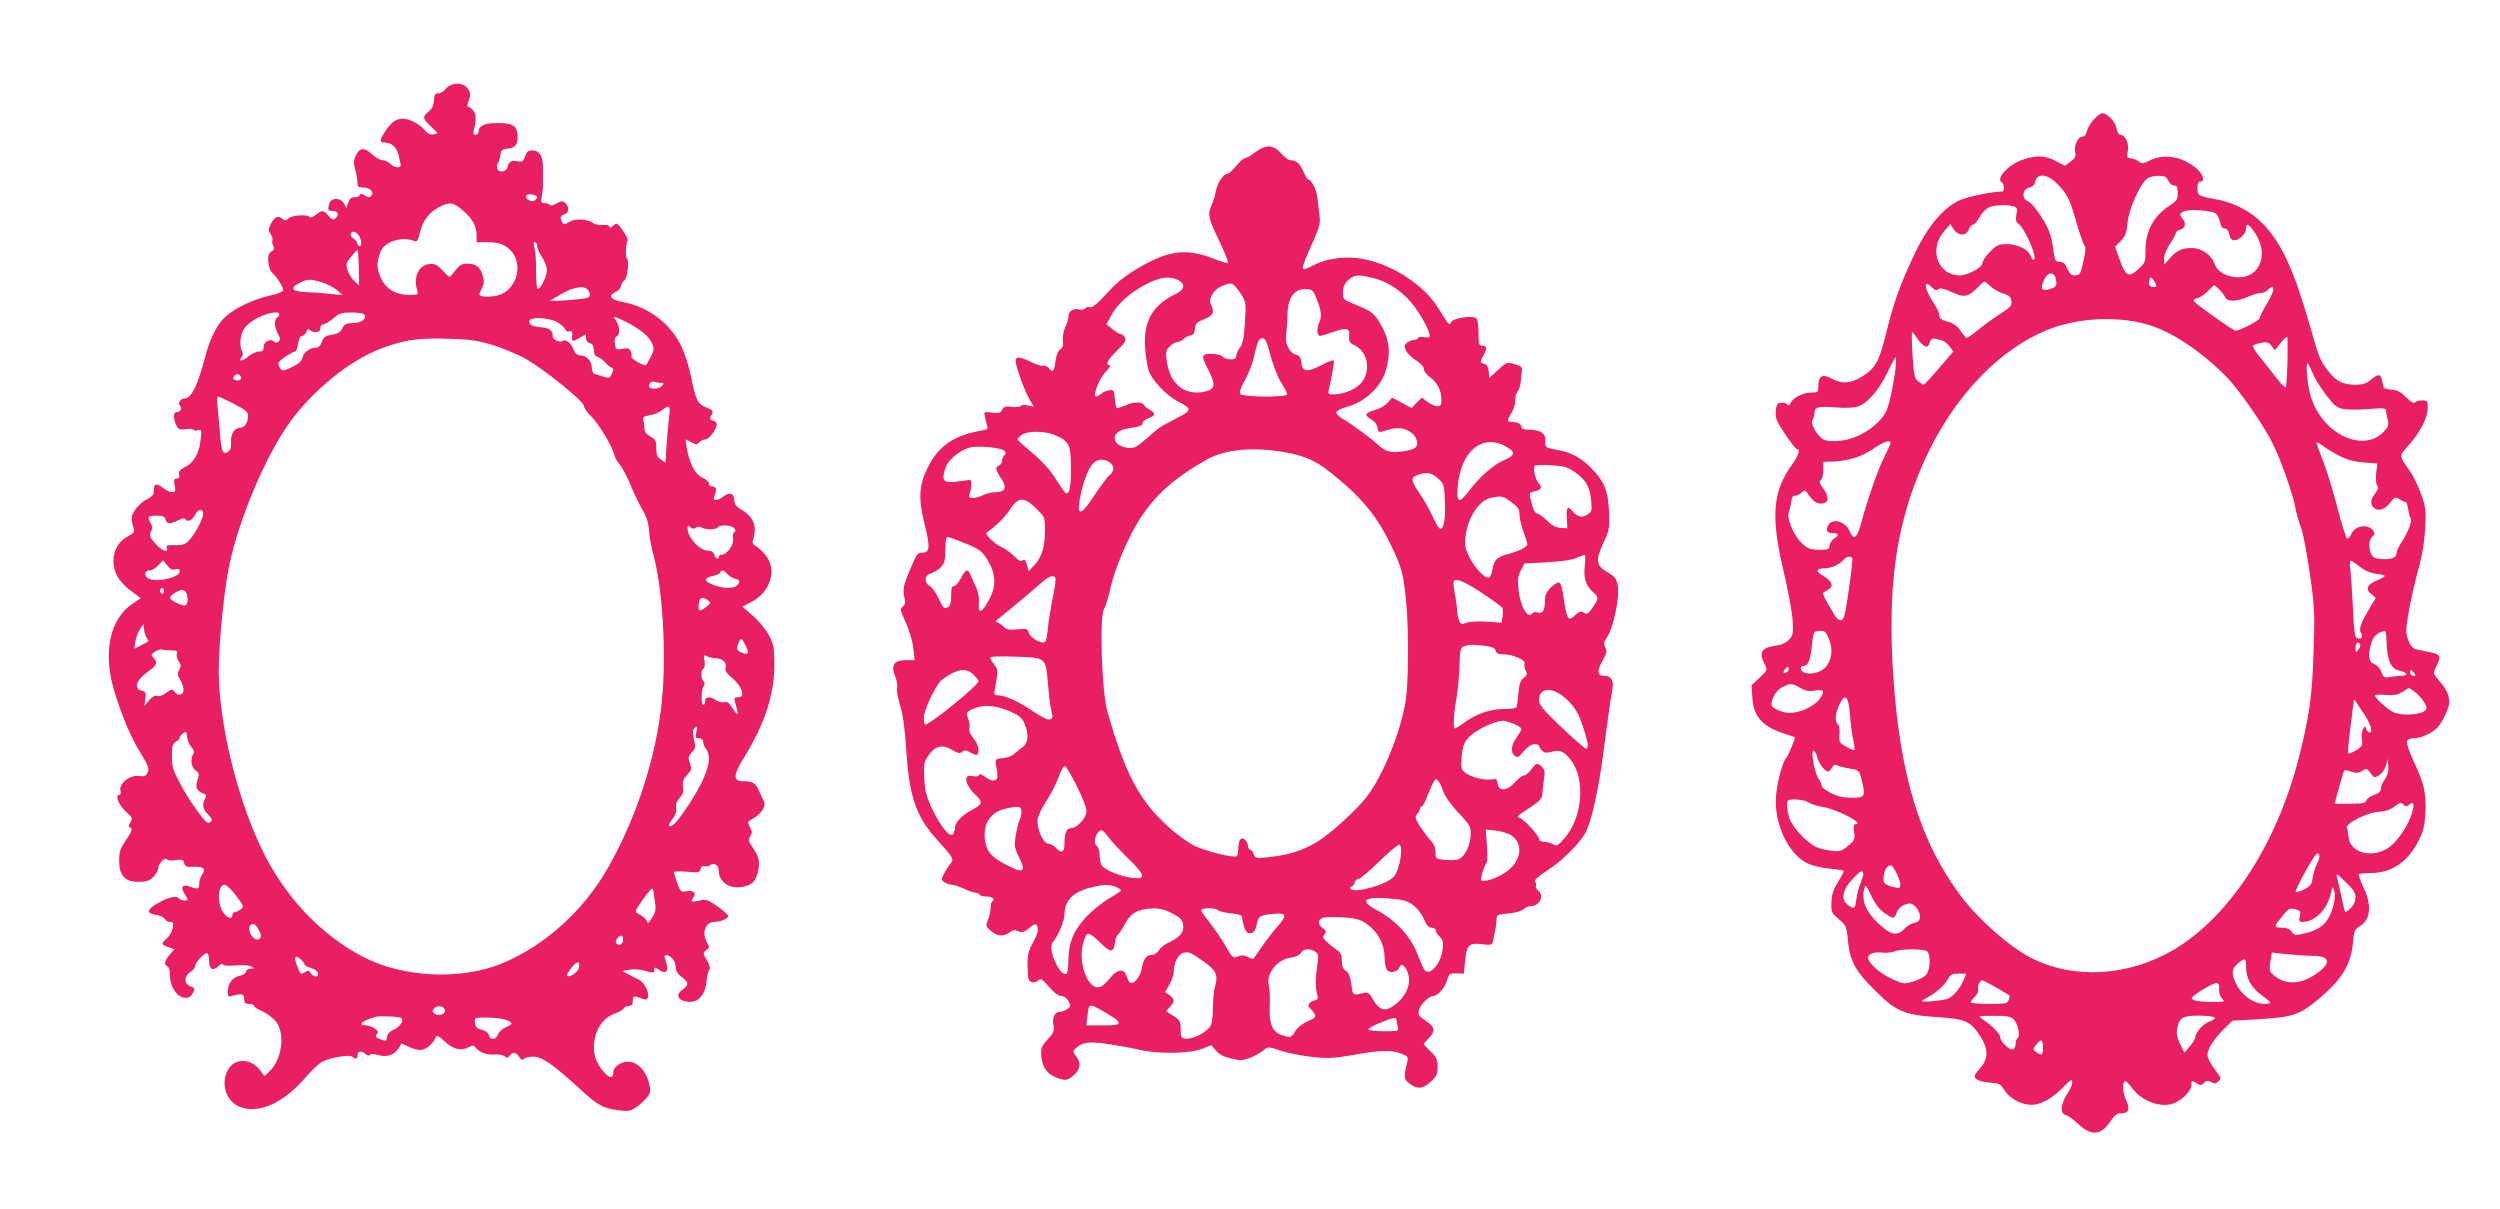 <?xml version="1.0" standalone="no"?>
<!DOCTYPE svg PUBLIC "-//W3C//DTD SVG 20010904//EN"
 "http://www.w3.org/TR/2001/REC-SVG-20010904/DTD/svg10.dtd">
<svg version="1.0" xmlns="http://www.w3.org/2000/svg"
 width="1280pt" height="619pt" viewBox="0 0 1280 619"
 preserveAspectRatio="xMidYMid meet">
<g transform="translate(0,619) scale(0.1,-0.1)"
fill="#e91e63" stroke="none">
<path d="M2281 5734 c-11 -14 -28 -24 -38 -22 -14 2 -19 -5 -21 -36 -2 -27
-11 -45 -28 -58 -32 -26 -31 -35 14 -77 37 -35 37 -35 12 -39 -17 -3 -31 4
-45 21 -21 26 -67 53 -100 58 -40 6 -70 -12 -101 -61 -34 -52 -33 -60 0 -60
31 -1 57 -25 66 -62 4 -18 9 -39 11 -47 6 -23 -28 -24 -50 -2 -12 12 -31 21
-43 21 -12 0 -36 14 -54 31 -38 37 -66 33 -84 -12 -10 -23 -10 -39 -1 -68 6
-21 11 -50 11 -65 0 -22 4 -26 29 -26 35 0 60 -25 42 -43 -9 -9 -17 -8 -33 2
-16 10 -23 10 -26 2 -2 -6 -14 -11 -27 -11 -17 0 -26 -8 -32 -27 l-10 -28 -12
23 c-16 31 -66 31 -75 0 -9 -35 -8 -38 19 -38 27 0 33 -21 12 -39 -11 -8 -19
-5 -35 14 -26 30 -32 31 -65 5 -14 -11 -28 -16 -31 -12 -9 16 -90 11 -109 -6
-13 -12 -20 -13 -29 -4 -21 21 -42 13 -60 -22 -15 -30 -15 -36 -2 -55 8 -12
12 -25 9 -31 -3 -5 -2 -18 4 -28 7 -14 5 -21 -9 -30 -15 -9 -19 -21 -16 -54 2
-23 10 -46 17 -52 22 -18 59 -74 59 -90 0 -9 -23 -19 -70 -30 -79 -17 -174
-62 -223 -105 -45 -40 -81 -111 -106 -206 -38 -148 -71 -215 -107 -215 -20 0
-35 -25 -23 -37 14 -14 3 -33 -17 -33 -17 0 -18 -30 -2 -66 11 -23 16 -26 50
-21 21 3 38 1 38 -3 0 -4 10 -6 21 -3 21 6 22 3 17 -43 -7 -72 -34 -122 -79
-144 -29 -15 -36 -24 -32 -40 4 -14 0 -20 -12 -20 -14 0 -16 -6 -11 -35 6 -30
4 -35 -12 -35 -11 0 -31 9 -45 20 -31 25 -47 25 -48 3 -1 -10 -2 -24 -3 -31 0
-6 -17 -20 -36 -30 -19 -9 -45 -33 -58 -52 -22 -33 -23 -45 -6 -102 3 -11 -7
-22 -32 -35 -69 -34 -94 -125 -54 -202 10 -21 42 -56 70 -76 l51 -38 -41 -27
c-121 -80 -156 -259 -91 -461 44 -138 81 -223 133 -308 38 -62 43 -77 34 -96
-8 -19 -16 -22 -46 -18 -45 6 -103 -40 -93 -75 3 -14 1 -22 -7 -22 -23 0 -1
-54 36 -87 32 -28 34 -33 22 -52 -11 -18 -11 -23 1 -30 10 -7 5 -20 -23 -61
-30 -44 -36 -61 -36 -106 0 -76 29 -109 98 -109 40 0 56 5 76 24 14 14 26 34
26 46 0 23 36 59 45 45 4 -6 23 -7 44 -4 33 5 39 3 44 -15 4 -17 12 -21 44
-19 56 2 68 -8 49 -38 -9 -13 -16 -35 -16 -49 0 -28 -6 -30 -46 -15 -38 15
-52 -1 -30 -34 9 -14 16 -28 16 -31 0 -10 -39 -5 -46 6 -9 16 -57 4 -109 -27
-55 -32 -57 -50 -6 -58 21 -3 41 -13 45 -21 3 -8 14 -15 25 -15 18 0 20 -5 15
-32 -4 -18 -17 -42 -30 -53 -31 -27 -30 -31 8 -44 l31 -11 -20 -23 c-29 -31
-36 -57 -18 -63 10 -4 15 -20 15 -48 0 -50 30 -103 64 -112 29 -7 42 -1 56 27
9 16 7 21 -15 29 -34 13 -34 52 0 74 14 9 25 23 25 32 0 17 44 64 60 64 5 0
10 -15 10 -33 0 -48 18 -62 47 -35 13 12 23 17 23 11 0 -7 22 -9 64 -6 37 3
71 1 82 -5 18 -11 18 -11 -3 -12 -13 0 -23 -6 -23 -14 0 -8 -13 -17 -29 -21
-39 -8 -63 -37 -64 -77 -2 -25 2 -32 13 -29 59 16 70 14 70 -13 0 -21 5 -26
25 -26 14 0 25 -4 25 -10 0 -5 20 -18 44 -28 24 -11 55 -35 70 -54 48 -63 29
-196 -36 -255 l-24 -23 -23 31 c-45 60 -126 63 -161 6 -45 -73 -12 -172 66
-197 93 -31 212 23 320 144 30 35 68 73 84 84 32 24 149 46 164 31 15 -13 26
-11 26 5 0 24 20 29 40 11 11 -10 20 -12 24 -6 4 6 18 6 39 0 56 -16 95 2 122
58 1 1 19 -7 42 -18 27 -13 50 -18 67 -13 25 6 59 39 69 67 3 7 18 0 39 -21
45 -43 87 -55 124 -35 24 12 30 12 39 0 18 -24 55 -39 95 -36 21 2 45 -2 53
-9 11 -10 17 -9 27 3 17 21 33 19 48 -6 10 -16 17 -18 25 -10 6 6 27 11 47 11
44 0 98 -37 231 -158 99 -92 127 -107 209 -117 48 -6 60 -3 89 17 19 13 43 35
55 51 18 25 19 31 8 75 -17 63 -60 106 -106 106 -39 0 -76 -27 -76 -55 0 -30
-18 -31 -44 -2 -53 57 -67 117 -46 195 15 51 53 94 98 109 20 6 41 18 45 25 4
8 17 14 27 14 15 0 20 7 20 26 0 27 6 28 52 9 49 -20 24 79 -26 102 -17 8 -42
20 -55 28 l-24 13 35 7 c19 4 53 2 74 -4 51 -14 54 -14 54 4 0 14 3 14 25 -1
41 -27 53 -3 29 60 -9 22 19 21 39 -2 10 -10 17 -30 17 -45 0 -18 10 -34 30
-49 37 -27 38 -41 3 -66 -31 -23 -26 -48 12 -58 63 -16 104 22 113 104 2 26 9
52 14 58 5 8 1 25 -13 48 -21 36 -21 37 -3 51 18 13 18 15 3 42 -28 49 -7 103
40 103 32 0 73 19 69 32 -3 7 -28 29 -57 49 -47 33 -57 36 -89 28 -42 -9 -50
-6 -33 15 19 23 3 39 -33 33 -31 -5 -33 -3 -49 43 -9 26 -17 51 -17 55 0 4 30
5 66 2 61 -6 66 -5 71 14 4 13 11 18 21 14 8 -3 20 -1 27 5 19 16 45 1 45 -27
0 -60 57 -98 125 -83 49 11 64 27 76 80 11 49 6 71 -28 122 -21 31 -23 39 -12
56 11 17 11 25 -1 46 -7 14 -11 27 -9 29 2 2 16 11 31 20 40 25 61 61 49 84
-5 10 -16 34 -25 54 -18 41 -32 49 -81 49 -52 0 -52 30 0 114 110 176 160 330
160 486 -1 83 -4 101 -28 147 -14 28 -51 73 -81 99 l-55 48 41 21 c98 49 137
158 84 234 -15 21 -38 44 -52 52 -19 10 -24 18 -19 34 23 69 4 119 -60 156
-24 14 -35 28 -35 44 0 37 -23 48 -53 25 -14 -11 -32 -20 -41 -20 -13 0 -14 5
-6 26 11 29 6 44 -16 44 -8 0 -14 7 -14 15 0 8 -15 21 -33 29 -37 15 -69 76
-81 154 l-6 43 29 -15 c25 -14 30 -14 41 -1 7 8 21 15 31 15 19 0 59 53 59 78
0 8 -9 16 -20 19 -15 4 -17 9 -10 23 14 27 13 28 -24 44 -44 18 -54 38 -77
153 -10 52 -33 124 -50 159 -56 117 -167 202 -298 227 -65 12 -81 33 -39 52
13 6 25 19 27 30 2 11 10 24 19 31 15 11 25 101 12 109 -8 5 -6 77 3 91 4 6
-7 30 -24 54 -29 40 -31 41 -50 24 -11 -10 -19 -12 -19 -5 0 7 -13 11 -34 9
-19 -1 -40 3 -48 9 -27 22 -95 26 -123 7 -23 -15 -28 -15 -36 -3 -14 22 -11
36 11 42 24 6 26 39 4 58 -13 11 -21 11 -45 -3 -16 -10 -31 -13 -34 -7 -4 5
-16 9 -27 9 -18 0 -20 4 -14 38 4 20 7 44 6 52 0 8 -1 44 0 78 2 72 -16 102
-57 102 -18 0 -27 -8 -35 -31 -9 -26 -14 -29 -37 -25 -31 7 -47 -2 -52 -29 -5
-25 -44 -32 -53 -9 -3 9 -2 22 3 28 5 6 11 25 13 41 2 25 8 31 33 33 43 5 55
19 55 62 0 55 -23 70 -103 70 -67 0 -97 -14 -97 -46 0 -8 -7 -14 -15 -14 -12
0 -14 6 -8 28 18 66 7 103 -35 118 -1 0 3 15 9 33 9 25 8 36 -5 56 -24 36 -86
35 -115 -1z m468 -550 c6 -5 -10 -24 -22 -24 -21 0 -40 17 -32 29 6 10 41 7
54 -5z m-381 -70 c51 -43 72 -81 72 -129 l0 -35 58 0 c39 0 67 -6 89 -20 109
-66 67 -243 -61 -257 -25 -3 -52 -3 -61 1 -14 5 -14 9 1 37 13 27 14 39 5 70
-13 43 -35 59 -80 59 -30 0 -42 -9 -75 -54 -13 -19 -15 -19 -49 18 -29 31 -41
37 -68 34 -54 -5 -83 -63 -64 -130 7 -28 7 -28 -39 -28 -70 0 -119 29 -146 87
-22 48 -23 80 -1 136 19 50 112 79 172 53 14 -6 19 3 29 44 14 59 47 103 99
130 52 27 72 25 119 -16z m-528 -135 c13 -23 13 -49 0 -49 -5 0 -10 6 -10 13
0 7 -9 18 -20 25 -11 6 -17 18 -14 26 7 18 31 10 44 -15z m910 -49 c0 -10 11
-36 25 -56 14 -20 25 -51 25 -68 0 -30 -32 -96 -47 -96 -5 0 -8 42 -8 92 0 51
-4 105 -9 121 -5 18 -5 27 3 27 6 0 11 -9 11 -20z m-913 -111 l1 -90 -24 22
c-13 12 -28 37 -34 55 -10 30 -9 37 17 69 15 19 30 35 33 35 3 0 6 -41 7 -91z
m-191 -74 c27 -8 63 -26 79 -40 l30 -26 -70 7 c-38 4 -95 8 -125 9 -65 2 -77
22 -27 46 42 21 54 22 113 4z m1362 -37 c7 -7 12 -19 12 -29 0 -13 -14 -17
-67 -22 -38 -4 -84 -7 -103 -7 l-35 1 60 34 c62 36 112 44 133 23z m-1578
-127 c0 -6 -4 -12 -9 -15 -18 -12 -18 -46 0 -80 14 -27 16 -36 5 -45 -9 -7
-16 -7 -23 0 -18 18 -53 1 -53 -27 0 -19 -5 -24 -24 -24 -14 0 -39 -12 -56
-26 -30 -26 -53 -27 -32 -1 7 8 7 18 2 27 -16 25 -11 83 9 116 11 18 41 42 72
58 53 26 109 35 109 17z m435 -1 c14 -22 -13 -43 -56 -44 -37 -1 -46 -5 -56
-27 -10 -20 -23 -28 -54 -33 -33 -5 -42 -12 -51 -36 -7 -21 -17 -30 -32 -30
-30 0 -64 -26 -68 -53 -2 -15 -18 -29 -52 -46 -46 -22 -51 -22 -62 -6 -7 9
-10 22 -8 28 6 14 71 57 85 57 5 0 12 18 15 40 4 25 12 40 21 40 7 0 17 10 22
22 5 14 10 17 15 10 4 -7 18 -12 32 -12 17 0 24 5 24 20 0 12 7 20 16 20 9 0
32 14 51 30 29 26 41 30 93 30 32 0 62 -4 65 -10z m1336 -36 c72 -35 124 -77
138 -113 11 -25 10 -35 -8 -70 -12 -23 -23 -41 -25 -41 -19 0 -76 34 -73 43 2
7 0 20 -5 30 -7 14 -16 16 -42 11 -32 -5 -34 -4 -38 26 -3 21 0 34 9 37 18 7
17 54 -3 81 -19 27 -19 28 47 -4z m-347 -4 c19 -12 37 -28 40 -36 4 -10 13
-14 22 -10 11 4 15 0 14 -17 -4 -38 -1 -40 35 -18 l35 20 0 -20 c0 -12 8 -23
20 -26 14 -4 20 -14 20 -34 0 -21 6 -32 23 -38 12 -5 29 -18 38 -29 9 -11 23
-22 30 -24 11 -4 11 -10 2 -31 -11 -24 -14 -25 -45 -15 -18 6 -39 12 -45 14
-7 2 -13 16 -13 30 0 35 -26 64 -57 64 -18 0 -28 9 -38 34 -14 33 -39 51 -56
40 -16 -9 -49 7 -49 24 0 30 -15 42 -57 46 -49 5 -63 12 -63 32 0 23 101 19
144 -6z m-339 -114 c50 -15 125 -46 169 -69 91 -49 306 -221 306 -246 0 -9 16
-33 36 -52 39 -38 107 -150 118 -195 4 -16 18 -40 30 -54 12 -14 37 -61 55
-105 18 -44 46 -101 61 -126 19 -32 30 -64 33 -105 2 -32 12 -86 21 -119 49
-177 69 -512 45 -751 -27 -283 -129 -599 -276 -857 -126 -222 -328 -403 -551
-493 -206 -82 -495 -69 -697 34 -220 111 -413 316 -529 563 -126 266 -215 642
-216 902 0 148 28 428 57 557 48 219 168 508 282 682 120 183 330 357 506 419
114 40 174 48 320 45 116 -3 155 -8 230 -30z m-1284 -179 c-5 -5 -17 -7 -26
-3 -14 5 -15 9 -5 21 10 12 16 13 27 4 9 -8 10 -16 4 -22z m2151 -17 c17 0 18
-3 8 -15 -12 -15 -51 -20 -63 -9 -11 11 5 35 20 30 8 -3 24 -6 35 -6z m-2185
-107 c59 -31 73 -42 73 -61 0 -34 -18 -62 -39 -62 -30 0 -51 -33 -48 -74 1
-28 -3 -41 -16 -50 -26 -16 -34 2 -41 98 -4 44 -9 105 -12 134 -4 28 -3 52 2
52 4 0 41 -17 81 -37z m2229 -65 c-4 -29 -9 -94 -13 -145 l-6 -92 -23 16 c-19
12 -24 24 -24 59 0 38 -4 45 -30 59 -20 10 -30 23 -30 38 0 12 -3 31 -6 43 -5
18 0 22 33 28 21 3 49 15 63 26 38 30 43 25 36 -32z m-2386 -500 c0 -27 -49
-115 -79 -142 -15 -14 -34 -19 -67 -17 -38 1 -45 -2 -40 -14 11 -29 -27 -15
-59 22 -28 32 -31 41 -22 61 8 17 8 29 -1 43 -20 31 -14 39 29 39 32 0 42 -4
46 -20 6 -24 24 -25 65 -4 22 11 33 13 38 5 10 -17 35 -4 50 25 17 30 40 31
40 2z m2523 -70 c8 7 18 7 27 2 20 -13 77 -13 85 0 9 15 71 12 84 -4 9 -11 9
-16 0 -21 -6 -4 -9 -19 -6 -34 6 -29 -31 -81 -58 -81 -8 0 -15 -4 -15 -10 0
-18 -18 -10 -23 10 -3 13 -14 20 -30 20 -44 0 -107 68 -107 116 0 13 3 14 15
4 11 -9 19 -9 28 -2z m-2664 -213 c15 5 21 2 21 -10 0 -37 -143 -62 -170 -30
-14 17 -5 35 19 35 10 0 28 12 42 26 l24 25 21 -26 c16 -20 27 -25 43 -20z
m2825 -24 c10 -11 28 -22 42 -25 21 -6 23 -9 14 -26 -14 -25 -73 -27 -130 -4
-48 19 -47 36 0 45 19 4 36 12 38 18 5 16 17 13 36 -8z m-2884 -86 c0 -8 -4
-15 -10 -15 -5 0 -10 7 -10 15 0 8 5 15 10 15 6 0 10 -7 10 -15z m114 -11 c12
-30 7 -64 -9 -64 -21 0 -75 28 -75 39 0 12 42 40 61 40 9 1 20 -6 23 -15z
m2670 -37 c18 -13 17 -15 -9 -35 -34 -27 -43 -22 -37 18 5 33 18 37 46 17z
m-2872 -195 c13 -15 13 -14 -31 -37 l-34 -17 6 37 c3 20 14 49 24 64 l18 26 3
-30 c2 -16 9 -36 14 -43z m3063 -32 c21 -41 19 -53 -7 -45 -35 11 -40 19 -29
48 13 34 17 34 36 -3z m-2938 -30 c28 0 34 -3 29 -16 -4 -9 0 -27 9 -40 13
-20 13 -27 3 -44 -11 -17 -10 -26 5 -51 9 -17 17 -39 17 -50 0 -28 -28 -35
-45 -13 -13 18 -14 18 -44 -3 -17 -14 -37 -20 -46 -16 -11 4 -25 -4 -42 -23
l-24 -29 5 37 c4 32 2 37 -20 42 -44 11 -24 59 44 105 35 24 40 42 17 64 -13
13 -12 17 8 30 12 9 28 14 35 11 8 -2 29 -4 49 -4z m2788 -40 c33 0 58 -24 50
-49 -4 -13 4 -27 27 -46 57 -47 77 -105 38 -105 -23 0 -24 -3 -10 -49 13 -47
7 -49 -20 -6 -17 27 -27 34 -41 30 -10 -4 -29 1 -41 9 -32 22 -58 20 -58 -4 0
-11 -4 -20 -9 -20 -13 0 -11 81 2 98 7 9 6 17 -1 24 -15 15 -15 55 -1 64 7 4
9 21 6 40 -5 31 -4 33 13 24 10 -5 31 -10 45 -10z m-100 -380 c-6 -26 -4 -30
14 -30 13 0 21 -7 21 -17 0 -10 7 -27 15 -37 35 -46 7 -138 -84 -279 -63 -96
-93 -128 -106 -115 -3 2 6 19 19 36 15 21 22 41 18 58 -3 17 3 33 18 49 17 18
21 32 17 57 -4 26 1 39 21 61 24 25 25 30 14 59 -10 28 -9 35 10 55 19 20 20
28 11 67 -7 31 -7 48 1 56 16 16 18 12 11 -20z m-2585 -75 c13 -14 16 -25 10
-35 -17 -26 -11 -68 11 -84 19 -13 20 -18 11 -46 -14 -38 -6 -59 25 -71 20 -7
22 -12 13 -28 -16 -31 -12 -53 15 -81 22 -23 24 -29 11 -39 -13 -11 -23 -2
-65 56 -28 37 -69 102 -91 145 -34 64 -40 85 -40 137 0 50 4 63 20 73 11 7 20
17 20 22 0 5 8 15 18 22 15 11 17 9 20 -19 2 -18 12 -41 22 -52z m229 -761
c39 -53 41 -57 24 -70 -10 -7 -24 -14 -30 -14 -7 0 -13 -7 -13 -15 0 -26 -30
-16 -50 18 -30 49 -24 137 10 137 9 0 36 -25 59 -56z m2138 14 c1 -13 5 -39 8
-58 4 -26 0 -44 -17 -70 -17 -27 -23 -31 -26 -17 -2 9 -17 24 -33 32 -29 15
-29 16 -12 43 29 46 65 92 72 92 3 0 7 -10 8 -22z m-2022 -188 c17 -32 13 -50
-10 -50 -20 0 -44 38 -38 61 8 28 30 23 48 -11z m1865 -49 c0 -24 -18 -37 -32
-23 -8 8 -7 16 2 27 17 21 30 19 30 -4z m-1646 -107 c9 -8 16 -19 16 -23 0 -5
15 -12 32 -17 18 -6 34 -17 36 -27 5 -23 -24 -22 -37 1 -8 14 -13 15 -31 4
-19 -12 -22 -10 -35 22 -24 56 -15 74 19 40z m1419 -42 c-5 -22 -49 -49 -60
-38 -3 3 7 21 23 41 28 38 48 36 37 -3z m-685 -214 c4 -21 -34 -34 -54 -17
-11 9 -12 15 -2 26 15 18 52 13 56 -9z m-222 -41 c13 -13 -8 -44 -39 -58 -20
-9 -33 -22 -35 -36 -4 -27 -3 -26 -37 -13 -22 8 -25 13 -16 24 9 11 7 18 -11
30 -12 9 -33 16 -45 16 -47 0 -15 27 52 44 25 6 123 1 131 -7z m533 -8 c39
-14 39 -23 0 -39 -17 -7 -35 -24 -40 -37 -10 -28 -39 -30 -46 -3 -3 12 -18 23
-37 28 -24 6 -32 14 -34 35 -3 27 -3 27 61 27 35 0 78 -5 96 -11z"/>
<path d="M10720 5578 c-16 -17 -32 -44 -35 -60 -4 -18 -13 -28 -25 -28 -22 0
-43 -48 -35 -81 5 -19 0 -29 -23 -46 l-29 -22 -48 25 c-56 28 -92 30 -161 9
-77 -23 -149 -98 -114 -120 12 -7 14 -45 3 -45 -53 -2 -161 -23 -206 -40 -86
-32 -170 -127 -240 -271 -75 -157 -110 -252 -148 -407 -36 -148 -54 -183 -117
-225 -60 -40 -109 -45 -161 -17 -49 28 -71 17 -71 -36 0 -32 -2 -34 -35 -34
-44 0 -90 -23 -106 -51 -8 -16 -13 -18 -19 -9 -4 6 -18 10 -31 8 -20 -2 -24
-9 -27 -44 -3 -35 4 -52 48 -117 28 -43 56 -77 61 -77 18 0 8 -31 -26 -79 -99
-137 -109 -265 -44 -541 23 -96 44 -210 47 -253 4 -71 3 -80 -18 -102 -15 -16
-39 -27 -69 -31 -73 -10 -87 -34 -56 -95 15 -29 15 -30 -26 -69 l-41 -39 4
-64 c6 -99 55 -151 176 -187 23 -7 42 -14 42 -15 0 -13 -34 -93 -44 -105 -19
-21 -45 -115 -52 -189 -15 -142 62 -308 164 -353 26 -12 77 -23 114 -26 38 -3
68 -8 68 -13 0 -4 -14 -30 -31 -57 -23 -38 -31 -63 -32 -102 -2 -49 0 -54 38
-86 37 -33 40 -39 46 -107 11 -108 36 -156 137 -256 110 -111 152 -128 327
-139 139 -9 166 -22 216 -100 40 -63 39 -113 -1 -159 -16 -18 -30 -37 -30 -42
0 -18 30 -31 79 -34 46 -3 54 -7 71 -35 24 -39 70 -69 121 -77 52 -9 116 21
179 85 43 44 50 48 50 28 0 -12 -12 -39 -26 -59 -33 -48 -37 -102 -9 -107 11
-2 41 -24 67 -48 66 -62 116 -57 164 16 21 31 33 40 56 40 37 0 45 22 24 66
-17 37 -21 89 -7 98 5 3 20 -11 35 -32 42 -60 127 -99 194 -87 49 8 112 64
112 100 0 25 1 25 24 10 22 -14 25 -14 40 0 12 13 20 14 37 5 17 -10 25 -9 37
4 15 14 14 18 -6 43 -12 16 -30 42 -39 60 -15 30 -15 35 1 72 10 21 40 60 67
87 l49 48 125 7 c197 12 221 21 345 129 97 86 139 162 147 265 5 58 9 67 34
82 57 34 64 106 20 200 -16 34 -27 64 -24 67 4 3 30 6 58 6 110 0 190 54 248
165 25 49 31 76 35 142 5 100 -6 151 -60 265 -22 48 -38 94 -35 102 4 10 18
16 37 16 35 0 97 29 121 56 26 30 59 101 59 128 0 37 -15 70 -51 110 -32 37
-32 37 -16 72 29 60 26 64 -53 79 -19 4 -43 9 -53 11 -23 7 -47 55 -47 96 0
44 33 211 66 328 16 60 28 132 31 195 5 90 3 108 -21 175 -15 41 -39 92 -54
113 -62 89 -61 78 -9 138 60 68 97 142 97 191 0 35 -2 38 -29 38 -17 0 -33 -5
-37 -11 -4 -7 -21 3 -45 27 -28 28 -47 38 -76 39 -20 2 -38 7 -39 11 -1 5 -5
21 -8 37 -8 34 -20 34 -58 2 -23 -19 -41 -25 -79 -25 -61 0 -98 18 -136 67
-44 56 -49 68 -97 238 -81 281 -144 419 -236 515 -68 71 -156 116 -257 132
-37 6 -71 16 -75 22 -14 20 -9 66 7 66 26 0 16 37 -17 66 -78 65 -170 80 -248
39 -27 -14 -33 -14 -52 0 -13 8 -31 15 -41 15 -17 0 -18 5 -13 36 8 39 -13 84
-38 84 -8 0 -17 15 -20 35 -7 34 -46 75 -73 75 -8 0 -27 -14 -43 -32z m-183
-333 c49 -51 60 -74 98 -206 15 -52 32 -99 37 -106 10 -12 6 -38 -13 -115 -8
-31 -14 -38 -35 -38 -19 0 -28 8 -40 35 -11 26 -20 35 -39 35 -21 0 -24 6 -30
48 -3 26 -10 65 -16 86 -15 55 -84 160 -114 174 -38 17 -31 66 10 73 11 3 21
13 24 24 9 52 63 47 118 -10z m565 20 c6 -14 19 -25 30 -25 14 0 18 -8 18 -38
0 -35 -5 -41 -52 -72 -72 -49 -113 -127 -113 -219 0 -64 -1 -67 -38 -100 -49
-44 -64 -36 -95 51 l-23 65 29 29 c24 24 30 41 35 94 7 72 65 200 101 226 11
8 38 14 58 14 31 0 41 -5 50 -25z m-794 -131 c20 -6 22 -11 16 -42 -5 -27 -3
-38 10 -47 36 -27 103 -185 78 -185 -5 0 -12 9 -15 19 -8 32 -66 61 -121 61
-43 0 -53 -4 -87 -39 -22 -21 -39 -47 -39 -58 0 -22 -75 -63 -116 -63 -113 0
-160 133 -80 226 l32 37 17 -27 c23 -35 64 -36 77 -1 5 14 15 25 22 25 7 0 22
17 33 37 11 21 31 43 45 50 27 13 90 17 128 7z m1034 -35 c9 -5 20 -25 24 -44
4 -24 12 -35 24 -35 11 0 20 -10 24 -30 4 -21 11 -30 26 -30 26 0 60 34 60 60
0 32 16 23 49 -28 67 -105 21 -222 -86 -222 -60 0 -110 28 -124 68 -16 47 -66
82 -118 82 -51 0 -77 -13 -113 -54 l-27 -31 -1 31 c0 18 12 49 30 75 16 24 30
49 30 55 0 7 9 14 20 17 29 7 35 34 14 58 -21 23 -12 36 31 42 38 5 114 -3
137 -14z m-818 -331 c10 -39 7 -46 -26 -57 -43 -15 -53 -2 -34 43 17 42 50 49
60 14z m516 -40 c0 -12 -28 -10 -35 2 -4 6 -4 19 0 28 6 16 8 15 21 -2 8 -11
14 -23 14 -28z m-851 -2 c15 -14 44 -31 66 -38 32 -10 41 -18 43 -40 3 -23 -5
-32 -55 -64 -32 -20 -82 -56 -111 -80 -30 -24 -57 -44 -62 -44 -4 0 -18 16
-31 35 -17 26 -36 39 -66 48 -33 8 -43 16 -43 32 0 11 -14 40 -30 64 -48 71
-55 126 -10 81 16 -16 25 -19 34 -11 10 8 28 4 71 -15 64 -29 81 -26 134 27
33 34 30 33 60 5z m1174 -18 c13 -13 26 -31 30 -40 9 -24 60 -23 116 2 24 11
53 20 66 20 12 0 28 7 35 15 7 8 16 15 21 15 17 0 8 -30 -26 -87 -19 -32 -35
-64 -35 -71 0 -12 -104 -67 -125 -65 -5 0 -59 35 -119 79 -106 77 -108 78 -79
86 16 4 42 21 58 38 16 16 30 30 31 30 2 0 14 -10 27 -22z m-373 -178 c127
-36 277 -135 412 -272 32 -32 97 -118 146 -192 71 -106 99 -160 139 -267 28
-74 57 -163 63 -199 7 -36 20 -85 31 -110 10 -25 30 -130 45 -235 25 -174 26
-206 20 -390 -7 -237 -22 -342 -77 -558 -113 -441 -354 -810 -640 -980 -231
-136 -511 -153 -729 -42 -110 56 -270 197 -361 318 -206 275 -310 611 -345
1117 -29 436 7 736 126 1035 142 356 386 632 660 745 151 62 353 74 510 30z
m-1175 -71 c11 -17 28 -35 38 -40 14 -8 19 -5 27 16 10 27 11 27 68 10 9 -3
25 -17 35 -30 l18 -25 -73 -85 c-40 -47 -76 -85 -79 -85 -4 0 -16 8 -28 18
-19 15 -22 32 -29 135 -4 64 -5 117 -2 117 3 0 14 -14 25 -31z m1897 -122 c-2
-67 -6 -126 -9 -130 -2 -4 -21 14 -41 40 -20 26 -58 74 -84 106 -27 32 -46 62
-43 67 3 4 21 11 42 15 31 6 39 3 53 -16 l17 -22 29 36 c15 20 31 34 34 31 3
-3 3 -60 2 -127z m-2007 -34 c-11 -89 -33 -191 -49 -221 -40 -75 -144 -141
-237 -149 -39 -4 -68 -1 -83 7 -32 17 -68 81 -56 100 6 8 10 25 10 36 0 30 20
35 110 28 49 -4 90 -2 113 5 49 17 108 84 151 175 20 42 39 76 42 76 3 0 2
-26 -1 -57z m2147 -47 c11 -22 40 -65 64 -97 40 -50 51 -58 89 -64 24 -3 82
-3 127 1 77 6 84 5 85 -12 1 -11 5 -32 9 -47 5 -23 1 -34 -22 -58 -108 -113
-322 -5 -375 189 -21 74 -26 197 -7 152 6 -14 20 -43 30 -64z m-2172 -334 c0
-5 -16 -39 -35 -77 -31 -63 -81 -204 -120 -347 -18 -65 -36 -74 -55 -28 -21
51 -89 70 -110 30 -14 -26 -5 -40 26 -40 29 0 31 -11 5 -27 -11 -7 -21 -23
-23 -35 -3 -21 -8 -23 -55 -23 -44 1 -58 6 -84 30 -46 43 -83 131 -70 164 6
14 11 40 13 56 2 19 8 29 17 27 7 -2 22 5 33 14 18 17 19 17 34 -4 28 -40 47
-53 73 -50 36 4 38 34 6 77 -19 26 -22 37 -12 43 6 4 12 27 12 50 l0 43 55 2
c78 4 148 27 205 68 47 33 85 45 85 27z m2300 -67 c38 -20 76 -29 124 -33 l68
-5 -6 -50 c-3 -30 -1 -56 5 -63 8 -10 5 -20 -10 -40 -24 -30 -27 -54 -9 -72
22 -22 56 -13 84 22 26 32 29 33 50 19 13 -8 27 -14 31 -13 4 0 10 -16 13 -37
3 -21 9 -43 13 -49 8 -14 -16 -74 -49 -123 -13 -20 -24 -44 -24 -54 0 -23 -30
-34 -81 -29 -32 3 -42 9 -50 29 -13 36 -11 64 7 85 14 14 14 21 4 32 -29 36
-92 25 -112 -19 -6 -14 -16 -24 -21 -22 -5 1 -27 70 -48 152 -21 83 -54 190
-73 240 -20 49 -36 94 -36 99 0 4 15 -3 33 -16 17 -14 57 -38 87 -53z m-2496
-523 c2 -4 -6 -77 -18 -162 -20 -135 -25 -155 -41 -155 -10 0 -23 9 -29 20 -6
11 -24 42 -40 69 -18 29 -26 51 -20 53 6 2 19 10 29 17 24 18 14 41 -30 67
-40 24 -38 39 6 39 33 0 79 20 98 44 14 17 37 21 45 8z m2598 -43 c26 -21 54
-33 84 -37 24 -2 44 -7 44 -11 0 -3 -18 -14 -40 -23 -51 -21 -61 -45 -29 -70
l23 -20 -22 -36 c-54 -89 -67 -122 -54 -142 13 -21 1 -36 -22 -27 -9 4 -15 46
-19 154 -4 81 -10 169 -13 196 -4 26 -3 47 1 47 4 0 25 -14 47 -31z m-2717
-374 c20 -51 15 -100 -16 -139 -21 -27 -74 -42 -108 -31 -24 7 -29 35 -6 35
21 0 34 30 41 96 8 81 9 84 43 84 26 0 32 -6 46 -45z m2854 -7 c2 -97 22 -144
67 -152 35 -7 47 -25 17 -25 -10 0 -36 -3 -58 -6 -38 -7 -41 -5 -52 24 -6 18
-22 35 -37 41 -30 11 -34 44 -14 110 11 36 34 55 69 59 4 1 7 -22 8 -51z
m-135 -17 c3 -4 -1 -17 -9 -27 -14 -18 -14 -18 -15 9 0 26 13 36 24 18z
m-2935 -142 c-19 -12 -24 -2 -8 17 9 11 14 13 17 4 3 -7 -2 -16 -9 -21z m3211
-4 c10 -12 10 -15 -4 -15 -9 0 -16 7 -16 15 0 8 2 15 4 15 2 0 9 -7 16 -15z
m-3145 -76 c27 -16 45 -20 75 -15 49 8 55 -2 27 -42 -26 -37 -100 -72 -152
-72 -40 0 -95 24 -95 42 0 32 25 75 54 89 43 22 50 22 91 -2z m3196 -73 c16
-27 17 -32 4 -45 -22 -22 -125 -27 -162 -7 -32 16 -93 72 -93 85 0 4 25 6 55
3 43 -3 61 0 87 16 l32 21 29 -21 c16 -11 37 -35 48 -52z m-2939 -66 c3 -47
11 -105 17 -130 5 -24 8 -47 5 -50 -3 -2 -22 5 -42 17 -35 20 -37 24 -34 63 2
24 -1 45 -6 49 -18 11 -17 55 3 98 32 68 49 53 57 -47z m2636 -2 c31 -48 42
-88 23 -88 -5 0 -12 8 -16 18 -6 16 -7 16 -17 -2 -6 -10 -8 -33 -5 -52 5 -30
2 -35 -29 -55 -19 -12 -38 -19 -41 -16 -3 3 2 62 11 131 9 69 16 131 17 138 0
7 5 5 12 -6 7 -10 27 -41 45 -68z m-2803 -217 c6 -29 39 -71 55 -71 5 0 14 9
20 20 8 15 15 18 28 11 9 -5 38 -12 63 -16 45 -7 47 -9 58 -48 25 -97 22 -102
-51 -101 -48 0 -74 7 -108 26 -25 13 -44 29 -43 34 1 5 -7 24 -18 41 -22 36
-40 151 -21 139 6 -3 13 -19 17 -35z m2906 -110 c-12 -16 -21 -38 -21 -49 0
-14 -10 -24 -35 -32 -19 -6 -36 -19 -39 -28 -5 -14 -19 -17 -84 -17 l-79 0 23
84 c13 46 25 85 27 87 2 2 18 -1 36 -7 25 -9 36 -8 55 4 22 15 24 14 43 -11
19 -26 20 -26 46 -10 14 10 29 32 34 50 l8 33 3 -38 c2 -26 -3 -46 -17 -66z
m-2954 -118 c13 -9 47 -20 74 -24 76 -12 221 -89 168 -89 -8 0 -10 -14 -6 -40
5 -37 2 -43 -31 -71 -34 -28 -41 -30 -91 -24 -30 3 -68 14 -85 25 -47 29 -103
91 -121 132 -14 35 -20 90 -11 99 12 11 82 6 103 -8z m3051 -15 c8 -8 15 -8
27 2 23 19 28 7 15 -41 -15 -57 -70 -140 -112 -173 -84 -64 -205 -37 -213 47
-2 20 -6 41 -9 46 -14 22 103 82 165 85 29 1 56 10 75 24 34 25 36 26 52 10z
m-445 -300 c-9 -18 -19 -51 -22 -73 -5 -34 -12 -43 -44 -59 -21 -10 -41 -16
-44 -13 -2 3 21 52 52 108 45 80 60 98 67 86 6 -11 3 -27 -9 -49z m-2153 -48
c11 -21 20 -48 20 -60 0 -17 -4 -19 -27 -14 -57 14 -65 23 -58 62 6 34 19 51
37 52 4 0 17 -18 28 -40z m-170 -5 c0 -8 -7 -29 -14 -47 -8 -18 -18 -54 -21
-80 -7 -53 -10 -55 -43 -32 -37 26 -30 76 19 129 43 47 59 55 59 30z m2520
-120 c0 -21 -9 -40 -25 -55 -14 -13 -26 -22 -28 -19 -2 2 -11 38 -19 79 -9 41
-19 86 -23 100 -6 21 1 17 44 -25 40 -38 51 -56 51 -80z m-2412 -79 c47 -33
51 -32 63 2 6 17 21 32 41 40 28 10 35 9 55 -10 13 -12 23 -33 23 -49 0 -22
-6 -29 -29 -34 -16 -3 -39 -17 -51 -31 -37 -39 -70 -32 -134 29 -61 57 -86
117 -72 172 7 29 8 28 37 -31 19 -41 41 -70 67 -88z m2301 46 c-23 -93 -61
-131 -153 -152 -44 -10 -50 -9 -63 10 -10 13 -25 20 -49 20 -36 0 -41 6 -21
31 56 71 55 71 87 64 28 -6 31 -10 25 -36 -6 -25 -4 -29 15 -29 64 0 128 67
145 150 7 33 8 34 16 12 6 -14 4 -42 -2 -70z m-2081 -244 c17 -17 15 -89 -3
-115 -9 -13 -38 -29 -67 -38 -50 -14 -53 -14 -107 11 -56 25 -104 64 -123 97
-14 27 16 45 66 40 23 -3 52 0 66 6 35 14 153 14 168 -1z m1977 -22 c89 -1 92
-40 8 -96 -74 -50 -149 -53 -207 -7 -27 22 -28 26 -22 72 l8 48 81 -9 c45 -4
105 -8 132 -8z m-345 -57 c0 -60 27 -107 84 -148 38 -27 46 -37 32 -39 -60
-12 -132 31 -166 99 -27 52 -25 79 8 106 37 31 42 29 42 -18z m-1447 -69 c-16
-38 -48 -76 -76 -92 -19 -10 -137 -22 -137 -13 0 2 15 12 33 21 40 21 85 61
102 94 11 21 21 25 53 25 l39 0 -14 -35z m169 -37 c35 -20 65 -38 66 -39 2 -1
1 -12 -3 -23 -6 -19 -14 -21 -101 -21 -52 0 -94 4 -94 8 0 5 9 17 20 27 12 11
20 28 18 39 -3 23 8 46 22 46 5 0 37 -17 72 -37z m1140 -6 c-2 -17 3 -36 14
-48 17 -19 16 -19 -47 -19 -71 0 -111 8 -107 21 5 15 112 79 128 76 10 -2 14
-11 12 -30z m-1054 -154 c23 -20 38 -88 22 -98 -5 -3 -10 -17 -10 -30 0 -12
-6 -25 -14 -28 -16 -7 -66 42 -66 65 0 16 -40 56 -90 90 -24 17 -23 17 56 17
64 1 86 -3 102 -16z m1029 9 c9 -5 1 -12 -22 -21 -34 -12 -75 -56 -75 -83 -1
-7 -13 -28 -28 -45 l-28 -33 -22 45 c-15 31 -20 54 -15 77 10 57 28 68 107 68
39 0 77 -4 83 -8z m-877 -158 c0 -37 -7 -41 -35 -20 -18 13 -18 14 1 38 24 32
34 27 34 -18z"/>
<path d="M6426 5410 c-22 -17 -45 -30 -52 -30 -7 0 -28 -18 -45 -40 -18 -22
-38 -40 -45 -40 -20 0 -53 -49 -59 -89 -3 -20 -13 -51 -21 -69 -22 -50 -18
-69 38 -184 28 -59 49 -111 45 -114 -3 -3 -35 6 -72 21 -137 54 -227 45 -378
-42 -77 -45 -115 -75 -169 -134 -50 -55 -75 -75 -88 -72 -10 3 -21 0 -24 -6
-4 -6 -18 -8 -32 -5 -29 7 -54 -10 -54 -38 0 -11 -7 -35 -16 -54 -9 -19 -14
-49 -12 -68 3 -24 -1 -37 -14 -45 -11 -7 -20 -29 -24 -61 -7 -53 -14 -60 -34
-35 -7 9 -20 14 -29 12 -9 -2 -37 7 -63 20 -57 28 -78 29 -78 5 0 -27 46 -154
71 -197 l22 -37 -30 6 c-17 4 -34 3 -37 -2 -3 -6 -24 -8 -45 -5 -32 4 -41 2
-50 -15 -9 -17 -17 -19 -52 -15 -42 6 -42 6 -36 -23 3 -16 9 -37 12 -46 5 -13
-1 -18 -32 -23 -139 -24 -219 -79 -273 -189 -46 -93 -49 -158 -15 -295 29
-117 26 -141 -16 -141 -21 0 -26 -7 -57 -80 -36 -86 -41 -106 -32 -146 7 -30
5 -40 -8 -50 -15 -11 -13 -18 15 -80 18 -40 35 -96 39 -131 l7 -63 -47 0 c-59
0 -76 -26 -53 -82 8 -19 13 -46 10 -60 -3 -14 5 -55 16 -92 14 -45 24 -118 31
-224 14 -234 49 -338 148 -450 93 -104 97 -110 81 -130 -8 -9 -23 -32 -33 -51
-18 -33 -18 -35 -1 -48 11 -7 28 -13 39 -13 12 -1 39 -9 61 -20 22 -11 48 -19
57 -20 9 0 20 -5 23 -10 3 -6 19 -10 35 -10 30 0 48 -14 31 -25 -6 -3 -10 -18
-9 -33 0 -15 -5 -42 -13 -60 -13 -32 -13 -35 14 -58 33 -28 63 -31 96 -8 17
13 28 14 45 6 19 -8 28 -6 52 14 36 29 40 29 47 3 4 -13 -5 -41 -23 -73 -23
-40 -29 -64 -29 -111 0 -33 2 -68 5 -77 6 -21 34 -24 52 -6 10 10 21 3 53 -35
26 -30 49 -47 63 -47 14 0 28 -10 37 -26 12 -23 12 -27 -6 -40 -10 -8 -26 -14
-36 -14 -28 0 -42 -27 -36 -67 6 -32 2 -41 -30 -76 -33 -37 -35 -43 -31 -89 6
-58 34 -93 90 -110 34 -10 42 -9 66 9 42 31 50 67 24 102 -20 27 -20 30 -4 44
36 32 66 36 169 21 54 -8 125 -21 158 -29 89 -22 252 -20 316 4 l51 20 24 -28
c15 -19 40 -32 78 -41 49 -11 59 -11 101 6 25 11 55 27 66 38 20 18 22 18 87
-4 37 -12 110 -26 164 -32 83 -8 112 -6 209 11 134 25 197 26 245 6 33 -13 36
-18 29 -42 -19 -79 -18 -89 13 -112 41 -29 65 -27 107 10 30 27 35 37 35 76 0
39 -5 50 -35 79 -19 18 -35 35 -35 38 0 3 11 16 25 30 36 36 32 59 -16 90 -36
24 -40 31 -34 54 6 27 50 71 71 72 24 0 61 41 72 78 11 37 14 39 49 38 l38 -1
6 62 c8 85 20 97 86 89 49 -6 53 -5 57 16 3 13 8 37 11 53 4 17 7 42 7 56 1
25 4 27 60 32 33 3 67 12 77 21 10 9 25 16 35 16 49 0 75 52 41 80 -9 7 -14
19 -11 25 2 7 0 17 -5 22 -6 6 21 29 71 62 72 47 160 135 189 190 28 51 65
216 88 391 25 189 35 265 49 343 7 44 -7 67 -43 67 -35 0 -38 24 -8 77 22 40
24 51 14 69 -10 19 -8 27 10 53 31 44 65 207 54 262 -7 37 -15 47 -53 69 -58
34 -62 61 -20 152 31 66 32 75 28 161 -5 107 -25 154 -93 222 -49 50 -102 79
-160 89 -73 13 -76 15 -73 49 4 37 -25 57 -84 57 -26 0 -38 5 -38 14 0 15 -21
26 -51 26 -24 0 -24 7 1 48 11 18 19 46 18 61 -1 16 4 36 11 45 8 9 15 31 17
49 1 18 4 43 6 56 3 21 -3 27 -37 37 -39 11 -41 10 -85 -30 l-45 -41 -3 34
c-2 23 -9 35 -23 38 -22 6 -23 10 -4 43 20 35 18 50 -5 50 -18 0 -20 7 -20 63
0 34 -4 68 -9 75 -12 19 -118 6 -131 -17 -12 -18 -5 -25 -71 79 -87 136 -293
251 -451 251 -75 0 -134 -13 -191 -43 -63 -32 -63 -29 8 130 30 68 36 91 31
125 -3 23 -7 63 -10 88 -4 45 -30 99 -47 99 -5 0 -16 18 -25 40 -16 41 -39 60
-69 60 -8 0 -29 16 -46 35 -40 45 -78 46 -133 5z m607 -644 c79 -19 158 -75
213 -151 43 -61 74 -122 74 -146 0 -7 -10 -9 -30 -5 -17 3 -30 1 -30 -4 0 -6
-8 -10 -18 -10 -10 0 -27 -6 -37 -14 -16 -12 -17 -18 -7 -40 6 -14 29 -37 52
-51 24 -15 40 -33 40 -44 0 -11 14 -29 30 -41 38 -27 60 -69 60 -115 0 -29 -4
-35 -20 -35 -12 0 -34 10 -51 22 l-29 22 -27 -26 -26 -27 -50 27 -50 26 -21
-25 c-12 -14 -40 -31 -63 -37 -55 -16 -60 -27 -24 -48 19 -11 31 -27 33 -43 2
-17 8 -25 18 -22 8 2 31 8 51 14 58 16 119 -10 133 -58 9 -33 -9 -48 -71 -56
-61 -9 -89 -2 -128 34 -35 33 -139 109 -178 131 -20 11 -36 27 -35 35 2 8 25
20 51 27 93 24 176 100 202 186 25 84 20 151 -16 219 -39 73 -52 84 -136 118
-68 28 -68 28 -67 67 1 28 9 44 28 61 31 27 49 28 129 9z m-1003 -9 c42 -21
37 -50 -14 -74 -117 -57 -163 -141 -153 -277 3 -39 11 -88 17 -110 15 -50 91
-131 152 -162 72 -37 72 -44 -5 -84 -88 -45 -95 -50 -143 -94 -27 -23 -58 -48
-69 -54 -28 -14 -85 -1 -101 24 -20 29 5 61 54 69 71 12 82 15 82 29 0 8 14
19 30 25 36 12 38 26 8 42 -13 7 -27 18 -31 25 -10 18 -49 18 -94 -1 -19 -8
-39 -15 -44 -15 -4 0 -9 21 -11 48 -3 43 -5 47 -27 44 -14 -1 -32 -9 -41 -17
-9 -8 -22 -15 -28 -15 -20 0 15 91 49 126 18 19 28 34 21 34 -25 0 -10 30 38
76 40 39 47 50 39 66 -5 10 -15 18 -22 18 -7 1 -25 12 -42 25 l-30 25 25 46
c32 59 97 117 180 160 69 35 119 42 160 21z m293 -32 c8 -8 25 -30 36 -49 20
-32 21 -43 15 -138 -5 -78 -11 -109 -25 -127 -11 -13 -19 -32 -19 -42 0 -14
-7 -19 -29 -19 -16 0 -34 6 -40 14 -6 7 -31 14 -56 14 -53 1 -56 -8 -24 -71
37 -72 41 -95 16 -112 -12 -8 -42 -15 -68 -15 -86 0 -143 62 -156 167 -5 44
-2 53 18 71 12 12 30 22 40 22 9 0 22 6 29 14 6 8 21 16 33 18 17 2 23 11 25
35 3 27 9 34 48 49 46 18 54 36 34 75 -15 27 13 76 53 93 42 19 53 19 70 1z
m413 -52 c29 -68 34 -104 18 -135 -14 -28 -11 -68 5 -68 4 0 34 9 67 20 71 25
85 21 82 -22 -3 -28 2 -34 31 -48 60 -30 80 -120 38 -181 -25 -37 -90 -68
-146 -68 -31 -1 -33 1 -27 27 15 60 29 143 24 147 -3 3 -33 -9 -67 -27 -71
-36 -94 -32 -99 20 -2 22 -9 32 -27 36 -34 9 -58 59 -50 104 3 21 6 60 6 87 0
95 32 145 90 145 35 0 40 -4 55 -37z m-231 -303 c12 -47 36 -108 53 -136 18
-28 32 -56 32 -63 0 -16 -222 -15 -238 1 -8 8 -3 26 22 72 19 34 40 88 47 121
16 76 26 97 47 93 11 -2 22 -29 37 -88z m-1100 -409 c70 -32 77 -47 78 -163 2
-108 -10 -152 -32 -127 -7 8 -30 43 -53 78 -25 39 -70 87 -115 124 -40 33 -73
63 -73 68 0 4 10 15 22 23 31 22 123 20 173 -3z m2310 -60 c45 -26 42 -43 -10
-65 -53 -21 -127 -85 -181 -156 -55 -72 -68 -68 -60 23 16 181 129 270 251
198z m-2573 -19 c9 -9 9 -15 0 -24 -7 -7 -12 -20 -12 -29 0 -9 -7 -19 -15 -23
-21 -8 -19 -21 11 -66 32 -47 21 -70 -31 -70 -18 0 -46 -7 -61 -15 -16 -8 -40
-15 -53 -15 -20 0 -22 3 -16 23 12 37 11 72 -2 70 -7 -2 -37 -6 -67 -9 -66 -8
-76 4 -57 66 15 50 89 107 146 112 58 4 143 -6 157 -20z m1434 -7 c118 -21
171 -47 279 -139 138 -116 209 -210 284 -373 35 -77 44 -110 56 -209 17 -137
19 -398 5 -529 -17 -150 -109 -388 -196 -506 -52 -71 -192 -199 -265 -242 -75
-44 -136 -63 -237 -75 -72 -8 -74 -8 -83 15 -5 13 -13 23 -19 23 -5 0 -10 8
-10 19 0 10 -7 24 -16 32 -20 17 -34 -2 -34 -48 0 -17 -4 -34 -8 -37 -16 -10
-158 25 -217 54 -33 16 -94 61 -138 101 -146 135 -217 269 -308 589 -28 102
-41 485 -16 523 8 12 22 58 31 100 20 97 91 265 151 359 83 127 179 212 345
306 91 51 235 65 396 37z m-889 -57 c19 -15 16 -45 -5 -60 -10 -7 -44 -52 -76
-100 -66 -102 -91 -114 -80 -40 11 80 44 173 70 199 26 26 61 26 91 1z m2373
-43 c59 -41 79 -74 86 -143 6 -56 5 -61 -19 -77 -27 -18 -51 -12 -77 19 -23
29 -32 17 -28 -36 l3 -53 -34 2 c-23 1 -44 12 -70 37 -20 20 -42 36 -49 36
-13 0 -25 25 -36 77 -7 29 -5 32 23 38 34 7 39 20 17 44 -16 19 -28 76 -18 86
4 4 42 5 84 3 64 -4 84 -9 118 -33z m-698 -34 c32 -29 33 -32 36 -124 4 -93
-8 -145 -28 -132 -6 4 -22 32 -36 63 -14 31 -43 83 -65 114 -46 68 -48 83 -11
96 46 17 70 13 104 -17z m376 -122 c35 -26 42 -36 42 -65 0 -18 9 -57 20 -86
11 -29 20 -58 20 -65 0 -14 -47 -37 -106 -52 -50 -13 -65 -30 -73 -78 -3 -20
-11 -38 -17 -40 -21 -7 -72 47 -100 103 -23 47 -26 62 -20 110 11 93 67 180
126 194 56 13 64 12 108 -21z m-2432 -33 c43 -43 44 -44 44 -111 0 -86 -16
-138 -54 -178 l-29 -32 -9 33 c-7 26 -12 31 -22 23 -9 -8 -20 -3 -42 20 -16
18 -48 40 -70 50 -35 16 -84 65 -72 73 46 31 93 77 118 116 43 67 74 68 136 6z
m-361 -179 c73 -31 83 -38 113 -87 42 -71 44 -133 4 -204 -37 -67 -55 -72 -50
-14 2 27 -3 58 -14 79 -9 19 -21 46 -27 62 -15 37 -27 34 -51 -13 -11 -22 -27
-40 -35 -40 -11 0 -15 -12 -15 -50 0 -38 -4 -52 -19 -60 -17 -9 -22 -4 -44 44
-14 30 -35 59 -46 65 -31 17 -28 57 5 65 14 4 37 18 50 31 20 21 24 34 24 90
0 46 4 65 13 65 7 0 48 -15 92 -33z m3169 -115 c-7 -63 5 -100 45 -136 27 -24
26 -32 -5 -77 -22 -33 -29 -36 -45 -26 -15 9 -23 7 -43 -12 -39 -36 -43 -28
-64 113 -4 27 -13 51 -19 54 -7 2 -26 -10 -43 -26 -23 -23 -30 -40 -30 -69 0
-49 -12 -67 -38 -59 -11 4 -23 2 -27 -4 -21 -34 -62 36 -70 120 -5 52 -3 72
12 100 l18 35 115 6 c70 4 129 12 150 22 19 8 39 16 43 16 4 1 5 -25 1 -57z
m-2710 -60 c3 -5 -3 -49 -13 -98 -10 -49 -22 -122 -26 -162 -5 -53 -11 -72
-22 -72 -27 0 -70 29 -76 51 -5 20 -11 21 -58 17 -40 -4 -55 -2 -69 12 -10 10
-24 20 -31 22 -8 3 -12 7 -9 10 3 2 46 38 95 78 50 41 109 91 132 112 41 37
66 47 77 30z m2185 -79 c55 -36 102 -71 104 -77 3 -6 2 -25 0 -43 l-5 -31 -73
5 c-42 3 -86 1 -104 -5 -29 -10 -33 -9 -41 13 -5 13 -9 32 -9 42 0 10 -2 29
-4 43 -21 121 -21 120 6 120 15 0 68 -28 126 -67z m16 -270 c35 -4 49 -11 53
-25 3 -13 14 -18 38 -18 49 0 116 -29 110 -47 -3 -8 -1 -24 5 -36 10 -17 8
-24 -10 -38 -17 -14 -23 -32 -27 -80 -3 -35 -7 -66 -10 -71 -3 -4 -32 -8 -64
-8 -70 0 -141 -25 -202 -69 -23 -17 -46 -31 -51 -31 -7 0 -4 77 6 130 10 53
19 136 20 204 2 68 5 80 22 87 26 10 51 10 110 2z m-2265 -78 c15 -16 20 -40
25 -110 4 -49 10 -108 15 -130 12 -53 12 -52 -6 -59 -9 -3 -44 14 -88 44 -72
49 -140 80 -177 80 -22 0 -22 -1 -8 73 9 52 8 60 -10 84 -12 14 -21 30 -21 36
0 6 47 8 125 5 108 -3 128 -7 145 -23z m-355 -70 c14 -13 25 -28 25 -32 0 -22
-248 -223 -274 -223 -3 0 -6 16 -6 35 0 41 63 172 93 195 75 56 124 64 162 25z
m3047 -136 c38 -40 52 -66 73 -130 27 -85 30 -105 17 -113 -4 -2 -60 46 -125
108 -101 97 -117 116 -117 143 0 71 82 66 152 -8z m-2854 -54 c41 -19 56 -32
67 -59 24 -56 20 -102 -11 -123 -14 -10 -34 -26 -44 -35 -10 -9 -36 -18 -57
-20 -41 -3 -40 -2 -27 -74 8 -43 -19 -53 -60 -23 -20 15 -31 18 -34 11 -2 -7
-13 -10 -29 -6 -54 14 -46 -42 16 -100 34 -33 30 -46 -23 -73 -46 -23 -86 -64
-86 -87 0 -12 -5 -28 -10 -36 -15 -22 -64 36 -108 130 -29 61 -36 89 -40 155
-3 72 -1 84 20 115 35 51 70 60 120 32 32 -19 42 -21 54 -11 12 10 21 9 43 -4
16 -9 31 -14 35 -10 14 14 5 53 -20 82 -17 20 -24 39 -21 51 3 11 0 33 -6 50
-13 34 -11 37 40 56 48 18 111 10 181 -21z m2574 -62 c21 -9 38 -20 38 -24 0
-5 -11 -25 -25 -45 -29 -42 -32 -76 -9 -94 13 -11 20 -8 45 23 20 24 39 37 55
37 13 0 24 -4 24 -9 0 -5 7 -16 15 -24 12 -12 23 -13 50 -6 42 12 64 2 99 -44
75 -100 58 -296 -35 -400 -33 -38 -40 -41 -58 -29 -11 6 -32 12 -46 12 -15 0
-25 6 -25 15 0 16 -76 99 -100 108 -13 5 -12 8 4 19 10 7 40 27 65 44 36 24
46 38 48 60 1 16 4 50 8 75 6 36 4 49 -10 62 -23 23 -30 22 -55 -13 -12 -16
-28 -30 -37 -30 -8 0 -29 -16 -46 -35 -40 -45 -84 -49 -89 -7 -2 18 -8 26 -18
23 -44 -10 -121 8 -152 36 -18 16 -20 26 -14 82 6 70 22 94 85 133 40 25 98
47 125 48 11 0 37 -8 58 -17z m-2238 -319 c27 -54 49 -111 49 -127 0 -34 -48
-87 -79 -87 -24 0 -34 -23 -34 -82 0 -43 -16 -50 -45 -18 -10 11 -27 20 -37
20 -27 0 -62 81 -55 127 3 18 23 60 44 91 22 32 49 86 62 121 13 36 27 61 34
58 7 -2 34 -48 61 -103z m1853 24 c6 -7 16 -30 23 -51 7 -23 39 -67 76 -107
58 -61 64 -71 64 -110 0 -49 -24 -106 -54 -125 -14 -9 -39 -11 -73 -8 -53 5
-53 6 -53 40 0 22 -8 42 -22 56 -13 13 -37 45 -55 72 -28 44 -30 51 -18 66 8
8 15 21 15 27 0 7 3 12 8 12 4 0 12 12 19 28 50 122 51 124 70 100z m-2137
-154 c0 -14 -4 -33 -10 -43 -5 -10 -14 -45 -19 -77 -9 -54 -8 -63 16 -112 38
-76 23 -86 -63 -41 -81 41 -105 71 -112 137 -7 78 31 134 104 151 70 16 84 14
84 -15z m446 -131 c15 -21 61 -70 102 -110 88 -85 91 -108 15 -97 -62 8 -141
42 -153 65 -6 10 -10 33 -10 52 0 19 -7 40 -15 47 -16 13 -12 43 7 68 16 19
23 15 54 -25z m2064 9 c63 -47 48 -135 -33 -189 -46 -31 -111 -52 -123 -40 -6
6 15 76 28 91 4 5 4 45 1 89 l-6 80 54 -6 c29 -4 65 -15 79 -25z m-566 -83
c-2 -46 -19 -106 -36 -126 -33 -41 -206 -90 -222 -64 -4 6 -3 11 3 11 5 0 13
9 16 20 3 11 13 20 20 20 8 0 56 40 107 90 51 49 98 88 103 86 6 -1 9 -18 9
-37z m-1459 -181 c14 -6 25 -14 25 -17 0 -3 -28 -22 -61 -41 -34 -19 -87 -62
-118 -95 -65 -70 -91 -134 -91 -226 0 -32 -4 -61 -10 -64 -32 -20 -98 127 -71
159 28 34 61 110 61 142 0 72 44 118 135 140 65 16 98 17 130 2z m1452 -64
c54 -7 99 -44 124 -101 13 -31 24 -43 39 -43 11 0 20 -5 20 -12 0 -6 10 -22
21 -34 18 -19 20 -30 15 -68 -12 -80 -73 -141 -97 -96 -4 8 -20 46 -36 85 -34
85 -109 164 -202 214 -105 56 -60 77 116 55z m-1162 -72 c42 -23 50 -32 53
-60 4 -36 -18 -62 -75 -88 -18 -8 -40 -25 -49 -39 -10 -15 -26 -25 -40 -25
-26 0 -39 -19 -49 -72 -8 -45 -47 -85 -62 -66 -6 7 -14 23 -17 36 -11 34 -49
28 -80 -13 -15 -19 -36 -39 -46 -45 -66 -35 -127 122 -91 233 17 51 22 50 97
-21 41 -40 58 -37 62 9 2 19 9 39 16 44 7 6 22 28 34 51 31 61 67 81 152 83
31 0 60 -8 95 -27z m230 18 c3 -5 32 -12 65 -16 48 -5 60 -10 60 -24 0 -9 5
-31 11 -49 9 -24 16 -31 33 -29 16 2 23 13 30 45 10 45 17 49 100 55 53 4 55
-12 8 -64 -21 -24 -58 -71 -81 -105 -23 -35 -44 -63 -46 -63 -2 0 -16 5 -30
12 -18 8 -31 8 -49 0 -22 -10 -26 -6 -62 56 -22 37 -58 90 -81 119 -24 29 -43
57 -43 63 0 13 77 13 85 0z m759 -68 c59 -40 94 -104 95 -173 1 -36 6 -61 16
-69 17 -14 51 -5 59 15 9 25 26 17 42 -20 25 -61 -6 -132 -79 -180 -38 -25
-69 -13 -96 36 -20 36 -27 40 -50 35 -55 -14 -55 -14 -62 44 -5 39 -13 59 -28
69 -15 10 -21 24 -21 52 0 30 -6 42 -26 56 -15 10 -38 28 -51 41 -21 19 -23
25 -12 38 11 13 9 19 -11 34 -27 21 -22 46 12 53 13 2 57 2 98 0 60 -4 83 -10
114 -31z m-259 -145 c15 -12 17 -21 10 -63 -10 -67 -11 -124 -1 -155 6 -23 4
-27 -18 -33 -26 -6 -35 -29 -16 -41 5 -3 14 -15 20 -25 9 -16 4 -22 -35 -39
-27 -12 -52 -32 -63 -50 -19 -34 -25 -36 -71 -20 -47 17 -64 57 -60 148 2 42
0 90 -5 108 -14 59 43 131 113 140 26 4 45 13 52 24 11 22 47 25 74 6z m-572
-50 c64 -45 75 -69 58 -127 -6 -20 -11 -71 -11 -111 0 -52 -5 -81 -16 -97 -21
-30 -89 -64 -122 -60 -25 3 -27 7 -27 48 0 40 -3 47 -38 69 l-37 24 20 22 c26
27 25 40 -2 60 l-23 15 23 40 c12 21 22 53 22 70 0 43 25 88 52 92 28 5 29 4
101 -45z m-450 -295 c30 -26 19 -32 -67 -32 l-84 0 5 43 c8 71 7 70 70 36 32
-18 66 -39 76 -47z m1437 -4 c0 -7 3 -23 6 -35 6 -22 4 -23 -69 -23 -42 0 -78
4 -81 8 -3 5 23 20 57 34 73 30 87 32 87 16z"/>
</g>
</svg>
